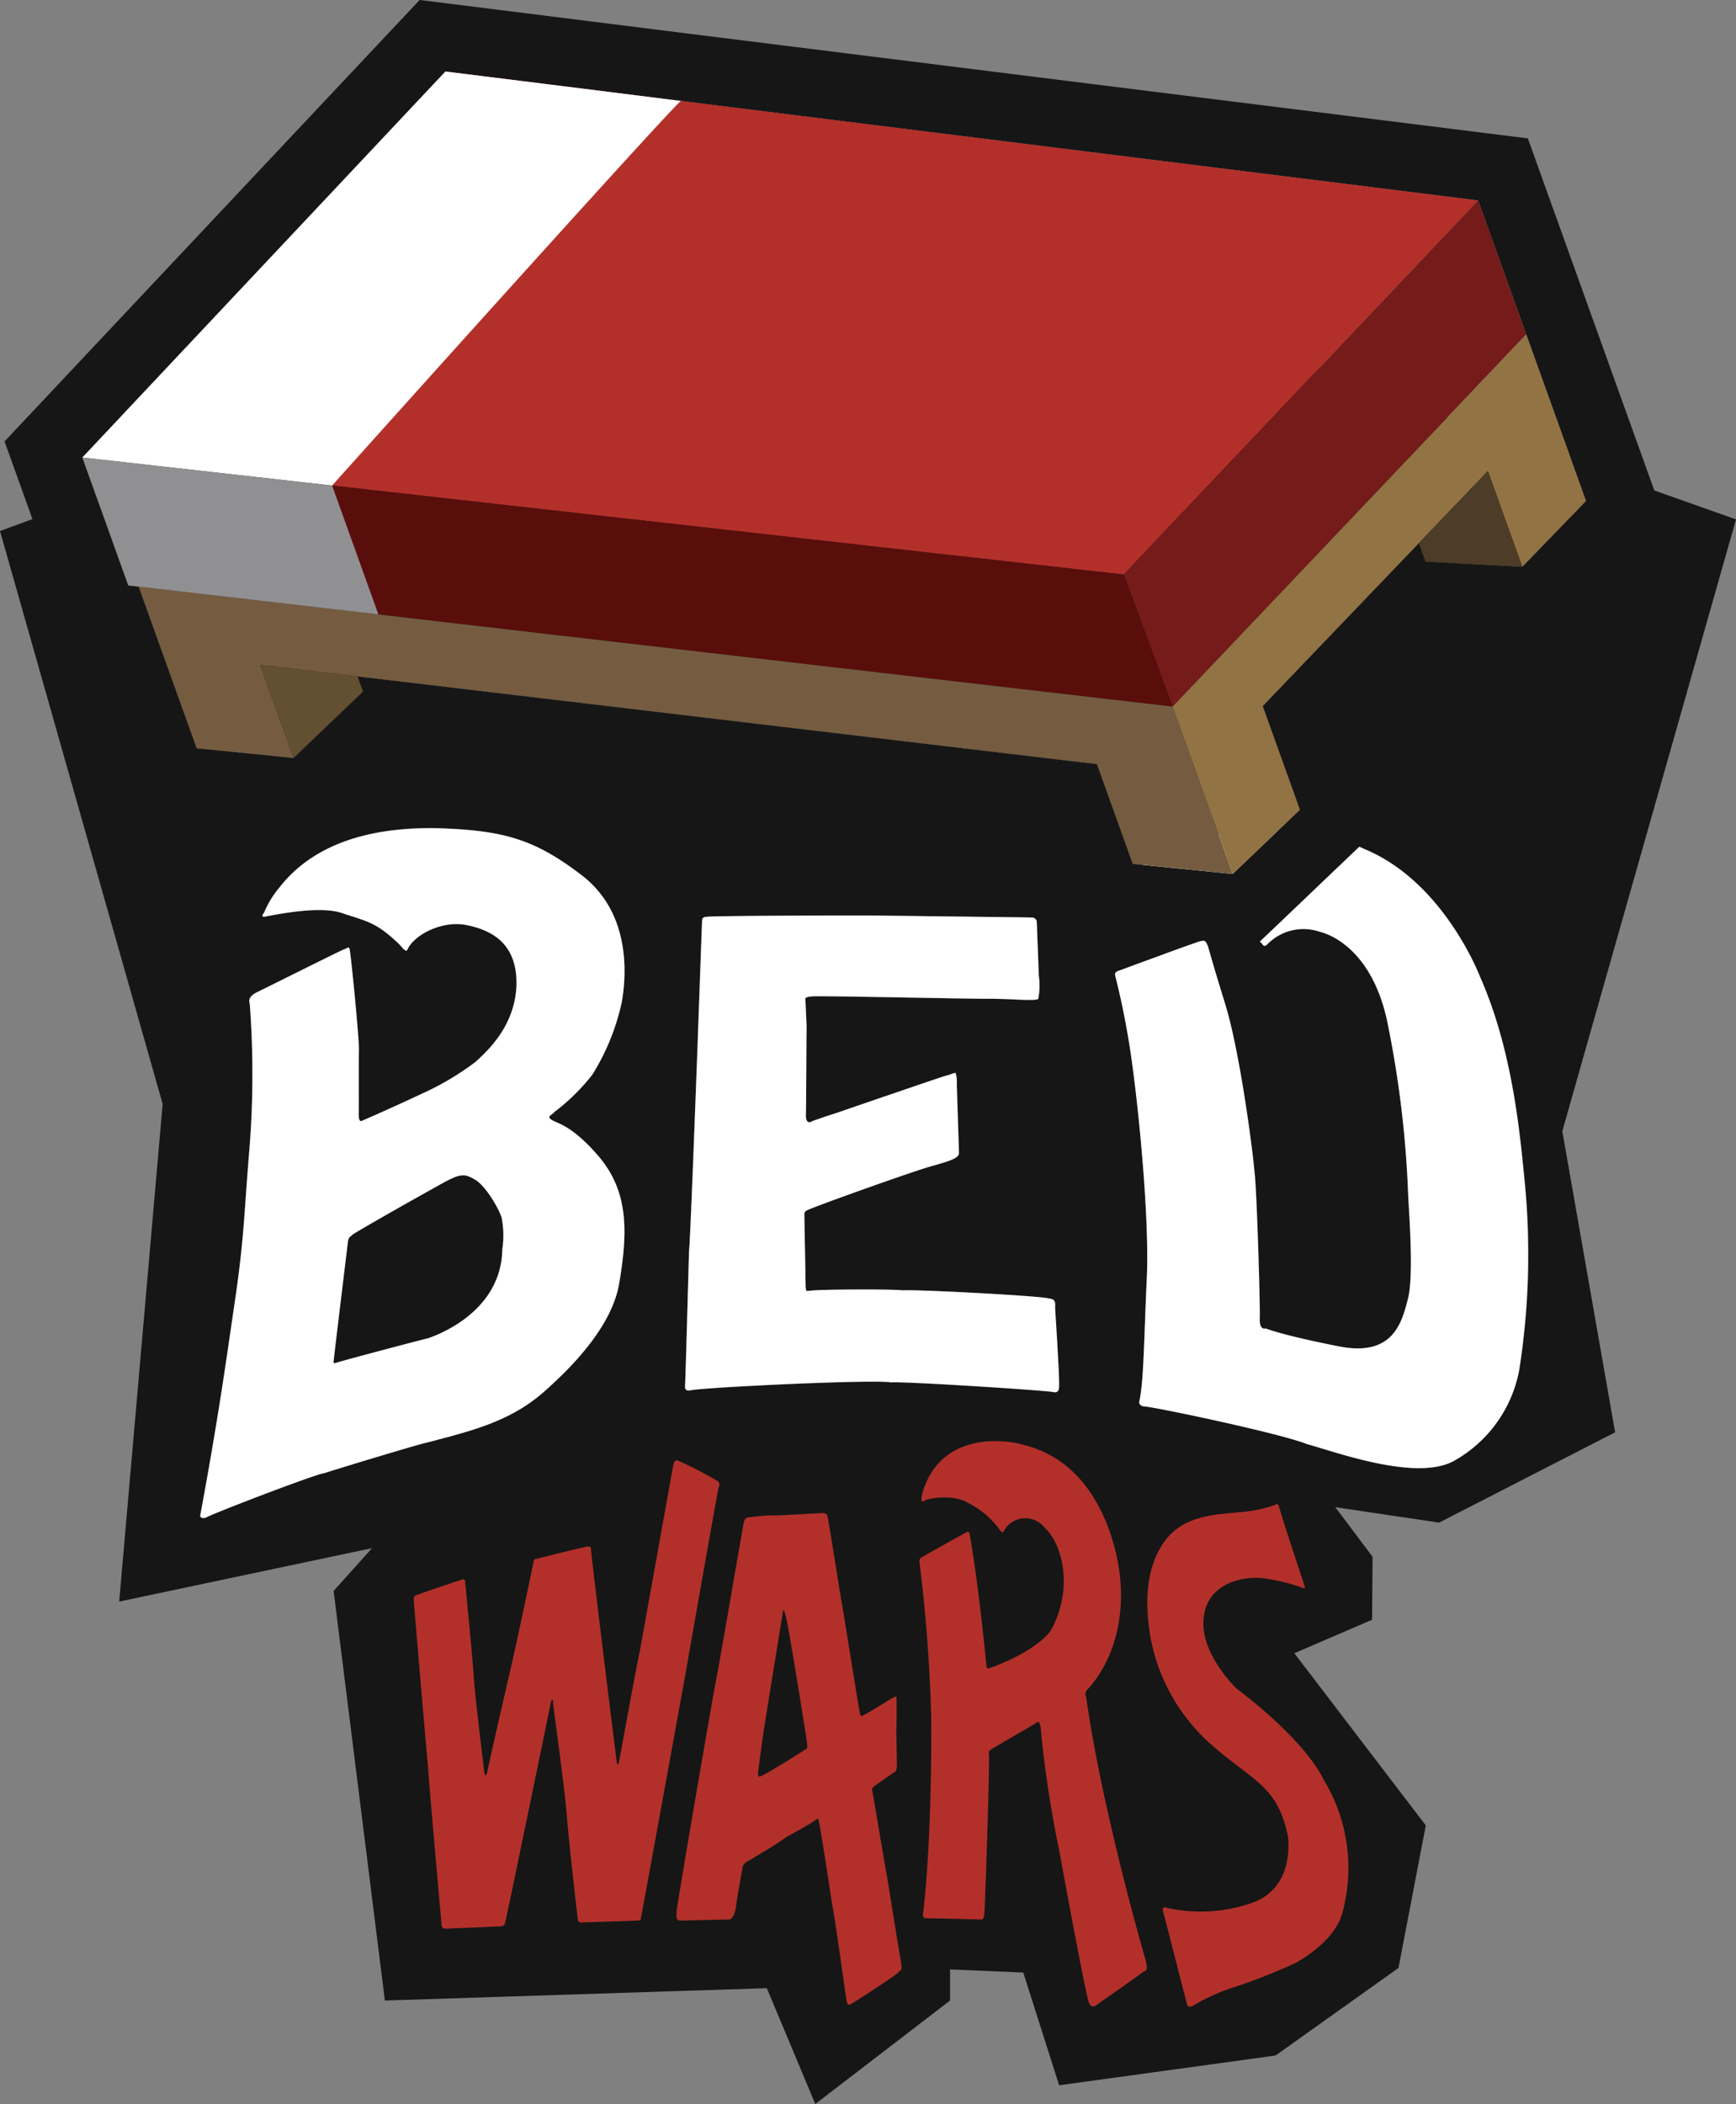 <svg id="Groupe_793" xmlns="http://www.w3.org/2000/svg" xmlns:xlink="http://www.w3.org/1999/xlink" viewBox="0 0 210.813 255.423">
  <rect x="0" y="0" width="210.813" height="255.423" fill="#808080" stroke="none"/>
  <path id="Tracé_303" d="M199.123,75.173l-7.747,7.991v.006l-11.736-.641-.808-2.251-18.977,19.785v.006l4.521,12.576-.006.006.006.006-2.4,2.289h-.013l-5.753,5.5-10.992-1.1-1.142-.115-4.348-12.108L49.934,96.471l.654,1.828-.006.006-8.427,8.068-11.749-1.18H30.4L23.352,85.575l-1.257-.141L18.17,74.519l.013-.006,9.222-3.4h.013l32-11.813L111.725,40.01,166.4,59.371,182.3,65l15.09,5.349h.006l1.725,4.823Z" transform="translate(-6.517 -14.351)" fill="#161616"/>
  <g id="Groupe_586">
    <g id="Groupe_585">
      <path id="Tracé_304" d="M210.813,63.054l-9.921-3.514-.539-1.5L187.245,21.561,185.539,16.8l-5.015-.628L83.724,4.1,55.108.513,50.959,0,48.092,3.046,4.008,49.914.552,53.588l1.706,4.746,1.68,4.682L0,64.465l19.752,69.551-5.278,60.412,30.713-6.49-4.675,5.2,6.227,49.721,46.38-1.5,5.887,14.064,16.366-12.563v-3.777l8.889.378,4.355,13.686,26.281-3.611,14.93-10.633,3.316-17.3L157.18,200.7l9.44-4.066.058-7.644-4.521-6.022,12.608,1.873,21.369-10.96-6.413-36.555ZM66.883,135.869c.616.526,2.309.468,5.746,4.425,3.572,4.175,3.707,8.824,2.552,15.571-.853,4.791-4.983,9.479-9.35,13.288-4.2,3.6-9.177,4.682-13.82,5.932-.814.115-11.807,3.463-12.647,3.758-.9.051-13.628,4.925-14.346,5.387-.75.212-.705-.25-.705-.25.058-.327.122-.648.18-.968,2.251-12.249,3.091-18.739,4.207-26.249,1-7.292.885-8.844,1.642-17.95a115,115,0,0,0-.013-16.988c-.071-.18-.276-.8.866-1.366,1.109-.532,10.485-5.227,10.62-5.227.372-.109.487-.372.635-.038.186.859,1.174,10.922,1.135,12.23-.045,1.424,0,6.593-.026,7.766-.032,1.27.475.834.475.834s2.969-1.27,7.2-3.251a34.174,34.174,0,0,0,6.509-3.861c1.789-1.61,4.791-4.573,4.977-9.3.1-4.81-2.642-6.689-6.291-7.356-2.847-.462-6.157,1.231-6.958,3.033-.115.257-.359.019-.526-.141a8.324,8.324,0,0,0-.738-.789c-2.642-2.45-3.623-2.495-6.747-3.54-2.777-.911-8.183.269-9.087.417-.923.224-.314-.423-.314-.423a11.747,11.747,0,0,1,1.853-3.053c4.528-5.83,12.1-7.439,19.72-7.208,7.619.3,11.364,1.34,17.123,5.785,5.836,4.573,5.323,11.993,4.765,15.25a27.592,27.592,0,0,1-3.6,8.889,25.149,25.149,0,0,1-4.6,4.515c-.115.263-.975.513-.436.879m61.727,32.22c.038.911-.263.968-.667.923-.282-.173-18.008-1.321-19.746-1.186-1.834-.4-23.741.648-24.428.988-.6.064-.584-.391-.584-.391.135-3.251.442-15.4.494-16.6.154-1.3.847-20.15.911-21.753.064-1.52.648-17.784.661-18.162s.026-.6.661-.609c.545-.122,18.617-.192,21.343-.141,2.546.045,17.989.212,17.989.237a.594.594,0,0,1,.654.462c.019.526.224,5.862.257,6.631a8.317,8.317,0,0,1-.077,2.783c-.359.3-3.6-.038-5.919-.013-2.4.019-20.477-.385-21.5-.3-1.109.083-.84.314-.84.622-.006.224.141,2.617.128,3.47s-.045,8.35-.071,10.03c-.122,1.693.744,1.033.744,1.033s1.629-.59,2.969-1c1.334-.468,13.16-4.521,13.262-4.521.661-.141,1.122-.449,1.218-.289a4.72,4.72,0,0,1,.122,1.353c.013.718.244,7.587.263,8.318.013.661-1.328,1.02-3.149,1.546-1.821.443-15.032,5.169-15.334,5.432a.453.453,0,0,0-.3.423c-.006.333.16,8.125.154,8.812.083.686-.013.519.686.5.6-.154,9.831-.212,11.127-.038,1.3-.141,16.969.673,17.752.994.891.083.718.59.738,1.206.026.532.539,8.344.475,9.241M43.417,82.12l.654,1.828-.006.006-8.427,8.068-11.749-1.18h-.006L16.835,71.224l-1.257-.141L11.653,60.168,10,55.551,10,55.544v-.006L54.088,8.683V8.677l.019.006.064.006.1.013c.058.006.122.013.205.026l.564.071,1.449.18.667.083.218.026,1.186.148.513.064,1.084.135.8.1.353.045.314.038q.895.106,1.847.231l.712.09,1.546.192,2,.25c.378.045.757.1,1.135.141.584.071,1.167.148,1.751.218.635.077,1.263.16,1.885.237,3.4.423,6.464.808,8.331,1.039l.93.115c.167.026.321.045.455.058l.314.038a1.124,1.124,0,0,0,.16.019l64.683,8.081,10.364,1.289,15.462,1.93,6.3.789h.006l11.364,31.655h.006l1.725,4.823.006.006-7.747,7.991v.006l-11.736-.641-.808-2.251L153.338,85.712v.006l4.521,12.576-.006.006.006.006-2.4,2.29h-.013l-5.753,5.5-10.992-1.1-1.142-.115-4.348-12.108Zm141.07,84.23a15.981,15.981,0,0,1-7.991,11.037c-4.611,2.469-14.436-1.174-17.822-2.091-3.239-1.308-18.912-4.6-19.746-4.553-.8-.135-.539-.738-.539-.738.545-2.674.539-7.952.9-15.238.25-7.24-.943-19.342-1.764-25.39a96.387,96.387,0,0,0-2.1-10.966c-.019-.314-.019-.314.34-.539.449-.135,1.7-.635,4.65-1.693,3.021-1.135,5.323-1.918,5.323-1.918.539-.058.622-.212.949.6.487,1.623.378,1.43,2.187,7.3,1.744,5.887,3.3,17.636,3.553,20.933s.635,15.725.552,17.1c.006,1.392.75,1.077.75,1.077,0,.019,2,.821,8.664,2.136,6.734,1.417,7.83-2.751,8.587-5.733.757-2.835.083-11.056.026-12.666a127.7,127.7,0,0,0-2.552-21.061c-2.091-9.69-8.164-10.813-8.164-10.825a6.125,6.125,0,0,0-6.368,1.5c-.417.468-.635-.032-.635-.032-.1-.1-.192-.192-.289-.282l2.373-2.257,8.17-7.792,1.533-1.462a6.405,6.405,0,0,1,.628.282c9.639,3.963,14.019,15.449,14.019,15.469,4.143,9.312,4.938,20.06,5.5,25.505a90.224,90.224,0,0,1-.725,22.3" fill="#161616"/>
      <path id="Tracé_305" d="M86.226,196.52c3.572,4.175,3.707,8.824,2.552,15.571-.853,4.791-4.983,9.479-9.35,13.288-4.2,3.6-9.177,4.682-13.82,5.932-.814.115-11.807,3.463-12.647,3.758-.9.051-13.628,4.925-14.346,5.387-.75.212-.705-.25-.705-.25.058-.327.122-.648.18-.968C40.34,226.989,41.18,220.5,42.3,212.989c1-7.292.885-8.844,1.642-17.95a115.008,115.008,0,0,0-.013-16.988c-.071-.18-.276-.8.866-1.366,1.109-.532,10.485-5.227,10.62-5.227.372-.109.487-.372.635-.038.186.859,1.174,10.922,1.135,12.23-.045,1.424,0,6.593-.026,7.766-.032,1.27.475.834.475.834s2.969-1.27,7.2-3.251a34.175,34.175,0,0,0,6.509-3.861c1.789-1.61,4.791-4.573,4.977-9.3.1-4.81-2.642-6.689-6.291-7.356-2.847-.462-6.157,1.231-6.958,3.033-.115.257-.359.019-.526-.141a8.327,8.327,0,0,0-.738-.789c-2.642-2.45-3.623-2.495-6.747-3.54-2.777-.911-8.183.269-9.087.417-.924.224-.314-.423-.314-.423a11.747,11.747,0,0,1,1.853-3.053c4.528-5.83,12.1-7.439,19.72-7.208,7.619.3,11.364,1.34,17.123,5.785,5.836,4.573,5.323,11.993,4.765,15.25a27.591,27.591,0,0,1-3.6,8.889,25.148,25.148,0,0,1-4.6,4.515c-.115.263-.975.513-.436.879.616.526,2.309.468,5.746,4.425" transform="translate(-13.597 -56.226)" fill="#161616"/>
      <path id="Tracé_306" d="M175.134,230.246c.038.911-.263.968-.667.924-.282-.173-18.008-1.321-19.746-1.186-1.834-.4-23.741.648-24.428.988-.6.064-.584-.391-.584-.391.135-3.251.443-15.4.494-16.6.154-1.3.847-20.15.911-21.753.064-1.52.648-17.784.661-18.162s.026-.6.661-.609c.545-.122,18.617-.192,21.343-.141,2.546.045,17.989.212,17.989.237a.594.594,0,0,1,.654.462c.019.526.224,5.862.257,6.631a8.319,8.319,0,0,1-.077,2.783c-.359.3-3.6-.038-5.919-.013-2.4.019-20.477-.385-21.5-.295-1.109.083-.84.314-.84.622-.006.224.141,2.617.128,3.47s-.045,8.35-.07,10.03c-.122,1.693.744,1.033.744,1.033s1.629-.59,2.969-1c1.334-.468,13.16-4.521,13.262-4.521.661-.141,1.122-.449,1.219-.289a4.722,4.722,0,0,1,.122,1.353c.013.718.244,7.587.263,8.318.013.661-1.328,1.02-3.149,1.546-1.821.443-15.032,5.169-15.334,5.432a.452.452,0,0,0-.295.423c-.006.334.16,8.125.154,8.812.083.686-.013.52.686.5.6-.154,9.831-.212,11.127-.038,1.3-.141,16.969.673,17.752.994.891.083.718.59.738,1.206.026.532.539,8.344.475,9.241" transform="translate(-46.525 -62.158)" fill="#161616"/>
      <path id="Tracé_307" d="M260.223,223.844a15.981,15.981,0,0,1-7.991,11.037c-4.611,2.469-14.436-1.174-17.822-2.091-3.239-1.308-18.912-4.6-19.746-4.553-.8-.135-.539-.738-.539-.738.545-2.674.539-7.952.9-15.238.25-7.24-.943-19.342-1.764-25.39a96.381,96.381,0,0,0-2.1-10.967c-.019-.314-.019-.314.34-.539.449-.135,1.7-.635,4.65-1.693,3.021-1.135,5.323-1.918,5.323-1.918.539-.058.622-.212.949.6.487,1.622.378,1.43,2.187,7.3,1.744,5.887,3.3,17.636,3.553,20.933s.635,15.725.552,17.1c.006,1.392.75,1.077.75,1.077,0,.019,2,.821,8.664,2.136,6.734,1.417,7.83-2.751,8.587-5.733.757-2.835.083-11.056.026-12.666a127.712,127.712,0,0,0-2.552-21.061c-2.091-9.69-8.164-10.813-8.164-10.825a6.125,6.125,0,0,0-6.368,1.5c-.417.468-.635-.032-.635-.032-.1-.1-.192-.192-.289-.282l2.373-2.257,8.17-7.792,1.533-1.462a6.4,6.4,0,0,1,.628.282c9.639,3.963,14.019,15.449,14.019,15.469,4.143,9.312,4.938,20.06,5.5,25.505a90.223,90.223,0,0,1-.725,22.3" transform="translate(-75.736 -57.494)" fill="#161616"/>
      <path id="Tracé_308" d="M80.48,192.1c-.539-.366.321-.616.436-.879a25.148,25.148,0,0,0,4.6-4.515,27.591,27.591,0,0,0,3.6-8.889c.558-3.258,1.071-10.678-4.765-15.25-5.759-4.444-9.5-5.483-17.123-5.785-7.619-.231-15.193,1.379-19.72,7.208a11.747,11.747,0,0,0-1.853,3.053s-.609.648.314.423c.9-.147,6.311-1.327,9.087-.417,3.123,1.045,4.1,1.09,6.747,3.54a8.327,8.327,0,0,1,.738.789c.167.16.41.4.526.141.8-1.8,4.111-3.5,6.958-3.033,3.649.667,6.394,2.546,6.291,7.356-.186,4.727-3.187,7.689-4.977,9.3A34.175,34.175,0,0,1,64.832,189c-4.233,1.982-7.189,3.251-7.2,3.251s-.507.436-.475-.834c.026-1.174-.019-6.343.026-7.766.038-1.308-.949-11.371-1.135-12.23-.147-.334-.263-.071-.635.038-.135,0-9.511,4.694-10.62,5.227-1.142.564-.936,1.186-.866,1.366a115.008,115.008,0,0,1,.013,16.988c-.757,9.107-.641,10.659-1.642,17.95-1.116,7.51-1.956,14-4.207,26.249-.058.321-.122.641-.18.968,0,0-.045.462.705.25.718-.462,13.442-5.336,14.346-5.387.84-.295,11.832-3.643,12.647-3.758,4.643-1.251,9.62-2.328,13.82-5.932,4.367-3.809,8.5-8.5,9.35-13.288,1.154-6.747,1.02-11.4-2.552-15.571-3.437-3.957-5.131-3.9-5.746-4.425m-5.887,15.757c-.109,7.555-7.721,10.389-8.978,10.819-1.289.314-10.768,2.815-11.236,3.008-.378.109-.269-.122-.218-.635.045-.532,1.7-14.16,1.7-14.16.154-.6.231-.423.539-.77.391-.3,6.766-3.938,9.633-5.515,3.239-1.841,3.732-2.059,5.163-1.212,1.353.7,3.008,3.636,3.309,4.65a11.129,11.129,0,0,1,.09,3.816" transform="translate(-13.597 -56.226)" fill="#fff"/>
      <path id="Tracé_309" d="M174.66,221.005c-.019-.616.154-1.122-.738-1.206-.782-.321-16.456-1.135-17.752-.994-1.3-.173-10.53-.115-11.127.038-.7.019-.6.186-.686-.5.006-.686-.16-8.478-.154-8.812a.452.452,0,0,1,.295-.423c.3-.263,13.513-4.989,15.334-5.432,1.821-.526,3.162-.885,3.149-1.546-.019-.731-.25-7.6-.263-8.318a4.722,4.722,0,0,0-.122-1.353c-.1-.16-.558.148-1.219.289-.1,0-11.928,4.053-13.262,4.521-1.34.41-2.969,1-2.969,1s-.866.661-.744-1.033c.026-1.68.051-9.177.07-10.03s-.135-3.245-.128-3.47c0-.308-.269-.539.84-.622,1.02-.09,19.092.314,21.5.295,2.315-.026,5.56.314,5.919.013a8.319,8.319,0,0,0,.077-2.783c-.032-.77-.237-6.105-.257-6.631a.594.594,0,0,0-.654-.462c0-.026-15.443-.192-17.989-.237-2.726-.051-20.8.019-21.343.141-.635.013-.641.237-.661.609s-.6,16.642-.661,18.162c-.064,1.6-.757,20.452-.911,21.753-.051,1.206-.359,13.352-.494,16.6,0,0-.019.455.584.391.686-.34,22.593-1.392,24.428-.988,1.738-.135,19.464,1.013,19.746,1.186.4.045.705-.013.667-.924.064-.9-.449-8.709-.475-9.241" transform="translate(-46.525 -62.158)" fill="#fff"/>
      <path id="Tracé_310" d="M227.689,156.955c-1.513.167-2.828.321-4.015.5h-.006a17.749,17.749,0,0,0-9.229,3.777l-.006.006,10.992,1.1,5.753-5.5a22.053,22.053,0,0,0-3.489.109M260.948,200.3c-.558-5.445-1.353-16.193-5.5-25.505,0-.019-4.38-11.505-14.019-15.469a6.4,6.4,0,0,0-.628-.282l-1.533,1.462L231.1,168.3l-2.373,2.257c.1.09.192.186.289.282,0,0,.218.5.635.032a6.125,6.125,0,0,1,6.368-1.5c0,.013,6.073,1.135,8.164,10.825a127.712,127.712,0,0,1,2.552,21.061c.058,1.61.731,9.831-.026,12.666-.757,2.982-1.853,7.151-8.587,5.733-6.663-1.315-8.664-2.116-8.664-2.136,0,0-.744.314-.75-1.077.083-1.379-.3-13.795-.552-17.1s-1.808-15.045-3.553-20.932c-1.809-5.868-1.7-5.676-2.187-7.3-.327-.808-.41-.654-.949-.6,0,0-2.3.782-5.323,1.918-2.95,1.058-4.2,1.558-4.65,1.693-.359.224-.359.224-.34.539a96.382,96.382,0,0,1,2.1,10.966c.821,6.048,2.014,18.149,1.764,25.39-.359,7.285-.353,12.563-.9,15.238,0,0-.263.6.539.738.834-.045,16.508,3.245,19.746,4.553,3.386.917,13.211,4.56,17.822,2.091a15.982,15.982,0,0,0,7.991-11.037,90.223,90.223,0,0,0,.725-22.3" transform="translate(-75.736 -56.25)" fill="#fff"/>
      <path id="Tracé_311" d="M84.587,291.135c.035.649.857,8.574,1.042,11.586.23,3,1.2,10.863,1.292,11.6s.33.069.33.069c.241-1.313,2.072-9.231,2.86-12.645.784-3.388,2.623-12.122,2.76-12.883.129-.622.3-.433.3-.433.179-.08,5.815-1.464,6.243-1.526.468-.1.45.264.45.264.008.7,3.012,25.09,3.132,25.829.074.594.234.242.234.242.119-.524,2.159-11.824,2.561-13.588.3-1.662,3.861-21.449,4.035-22.446.121-.875.536-.766.536-.765a43.827,43.827,0,0,1,4.884,2.521.525.525,0,0,1,.123.732c-.382,1.964-3.691,20.719-3.92,22.095-.295,1.673-5.447,29.961-5.441,29.838-.13.79-.175.649-.175.649-.206.07-6.565.23-7.119.26-.454.018-.437-.33-.437-.33s-1.059-8.9-1.382-13.12c-.378-4.056-1.53-12.172-1.62-13.09-.04-1-.275-.2-.275-.205-.115.652-5.437,26.438-5.523,26.635-.072.337-.131.473-.337.55-.258.071-6.884.307-6.882.315-.5.03-.519-.349-.519-.349-.105-1.171-1.385-15.377-1.67-19.4-.381-4.108-1.717-19.856-1.719-20.182,0-.428.179-.5.179-.5.307-.149,5.712-1.982,5.721-1.952.278-.148.338.225.338.225" transform="translate(-28.103 -99.154)" fill="#b3302a"/>
      <path id="Tracé_312" d="M155.031,342.176c-.311.385-5.5,3.731-5.7,3.81-.26.156-.469.235-.571-.313-.1-.469-1.367-9.778-1.721-11.515-.3-1.809-1.578-10.544-1.732-10.539-.1,0,.408-.446-.457.154s-3.418,1.972-3.417,1.973c-1.18.908-4.256,2.678-4.77,2.987a1.04,1.04,0,0,0-.575.9s-.62,3.346-.8,4.762c-.228,1.275-.743,1.359-.743,1.359q-3,.059-6.007.137c-.255-.067-.513.013-.432-1.092.074-1.024,4.588-27.228,4.814-28.205.212-.881,3.252-18.669,3.361-19.089.1-.464.348-.552.541-.569.242-.026,2.177-.257,2.806-.234.578.062,5.618-.285,6.2-.283.534-.02.628.306.675.764.1.388,1.428,8.819,1.621,9.9.2,1.01,2.01,12.473,2.207,13.462.149.918.4.351.6.35.249-.077,3.24-1.973,3.539-2.106.348-.137.348-.137.35.144,0,.21.017,3.389-.03,4.028,0,.569.064,2.928.069,3.933,0,.936-.248.934-.248.934s-2.416,1.651-2.566,1.8a.476.476,0,0,0-.151.581c.052.29,1.6,9.5,1.857,10.85.211,1.353,1.374,8.577,1.585,9.73.214,1.312.005,1-.3,1.388M143.91,314.055c-.187-1.283-2.293-14.587-2.631-15.439-.094-.333-.189-.6-.242-.326,0,.006-2.1,12.921-2.315,14.326-.222,1.492-.727,5.206-.73,5.419s-.009.571.6.19c.605-.243,4.855-2.882,5.007-3.023.2-.219.5.129.31-1.148" transform="translate(-45.944 -102.733)" fill="#b3302a"/>
      <path id="Tracé_313" d="M180.22,284.178c1.025,5.839,1.918,14.75,1.982,15.574.066.9.309.636.309.637,5.826-2.039,7.516-4.541,7.517-4.558,2.631-4.619,1.779-10.211-.8-12.619a2.982,2.982,0,0,0-4.857.446c-.135.444-.434.026-.434.026a10.292,10.292,0,0,0-3.928-3.374c-1.656-1.1-4.791-.6-5.272-.285-.433.31-.389-.144-.389-.144a4.5,4.5,0,0,1,.278-1.292c2.75-7.894,11.956-5.445,11.946-5.375,10.9,2.533,11.873,16.126,11.885,16.025.9,8.693-3.514,13.239-3.943,13.7a.8.8,0,0,0-.165.929c1.8,12.969,6.754,30.374,7.176,31.76.432,1.609.012,1.455-.24,1.6-.2.2-5.043,3.569-5.7,4.038-.71.528-.951-.453-.951-.453-.354-1.287-1.459-6.848-3.54-18.237a136.671,136.671,0,0,1-2.273-15c-.127-1.049-.513-.591-.513-.591-.194.173-5.122,2.971-5.517,3.257a.426.426,0,0,0-.241.557c.083,1.85-.482,18.646-.57,19.474-.09.751-.35.6-.658.592s-5.808-.144-6.425-.142c-.565,0-.315-.759-.314-.759,0-.076,0-.076,0-.151,1.087-9.388.954-23.219.954-23.221a189.693,189.693,0,0,0-1.41-18.927c-.1-.737.238-.727.238-.727.388-.28,5.413-3.074,5.413-3.048.383-.3.441.291.441.291" transform="translate(-62.45 -97.85)" fill="#b3302a"/>
      <path id="Tracé_314" d="M233.233,284.981c.142.7,2.946,9.159,3.074,9.564.18.512-.1.362-.1.362a21.269,21.269,0,0,0-3.9-1.044c-2.971-.7-7.8.259-8.21,4.649-.507,4.353,4.013,8.605,4.01,8.6,8.815,6.726,10.521,11,10.528,11.009a20.612,20.612,0,0,1,2.2,16.552c-1.07,2.995-4.215,4.948-5.538,5.713a70.649,70.649,0,0,1-8.177,3.182,24.837,24.837,0,0,0-4.346,2.043c-.661.289-.628-.073-.684-.146-.06-.109-2.756-10.771-2.933-11.311-.13-.572.231-.485.231-.485a18.941,18.941,0,0,0,10.775-.623c5.191-2.029,4.134-8.125,4.137-8.159-1.31-6.041-4.16-6.484-9.29-10.993a22.832,22.832,0,0,1-7.449-13.45c-.491-3.267-.684-7.535,1.606-10.967,2.263-3.383,6.1-3.457,9.175-3.784a16.056,16.056,0,0,0,4.48-.913c.243-.306.417.2.417.2" transform="translate(-77.922 -102.11)" fill="#b3302a"/>
      <path id="Tracé_315" d="M185.093,29.191,165.482,49.873,142.048,74.6,45.921,63.8,26.5,61.616h-.013L15.606,60.391H15.6L59.684,13.536V13.53l.019.006.064.006.1.013c.058.006.122.013.205.026l.564.071,1.449.18.667.083.218.026,1.186.148.513.064,1.084.135.8.1.353.045.314.038,1.847.231.712.09,1.546.192,2,.25c.378.045.757.1,1.135.141l1.751.218,1.885.237c3.4.423,6.464.808,8.331,1.039l.93.115c.167.026.321.045.455.058l.314.038a1.124,1.124,0,0,0,.16.019l64.683,8.081,10.364,1.289L178.8,28.4Z" transform="translate(-5.595 -4.853)" fill="#b3302a"/>
      <path id="Tracé_316" d="M255.816,37.95,261.652,54.2,218.71,99.388l-5.938-16.032Z" transform="translate(-76.318 -13.612)" fill="#751b19"/>
      <path id="Tracé_317" d="M147.987,116.838,51.546,105.653,22.436,102.28l-1.263-.147L17.261,91.224,15.6,86.606V86.6h.006l10.877,1.225H26.5l19.425,2.18,96.127,10.8Z" transform="translate(-5.595 -31.062)" fill="#590e0c"/>
      <path id="Tracé_318" d="M272.239,83.517l-7.741,8-4.175-11.627-8.376,8.735-18.97,19.791v.006L237.5,121l-.006.006-2.4,2.3h-.013l-5.753,5.49-1.751-4.88h-.006l-5.541-15.43,33.387-35.131,9.556-10.056,5.534,15.4Z" transform="translate(-79.639 -22.701)" fill="#927344"/>
      <path id="Tracé_319" d="M159.106,145.92,146.977,144.7l-4.349-12.107L41,120.536l4.062,11.311-11.753-1.175-7.047-19.622L151.81,125.609Z" transform="translate(-9.418 -39.832)" fill="#755c40"/>
      <path id="Tracé_320" d="M281.231,100.8l-11.736-.635-.808-2.251-.006-.006,8.376-8.735Z" transform="translate(-96.372 -31.984)" fill="#4d3c27"/>
      <path id="Tracé_321" d="M61.733,129.085l-.006.006L53.3,137.153,49.24,125.84l11.832,1.4.006.013Z" transform="translate(-17.662 -45.137)" fill="#634f31"/>
      <path id="Tracé_322" d="M88.3,17.109a.024.024,0,0,0-.019.006C87.6,17.538,70.734,36.207,58.5,49.8,51.443,57.646,45.921,63.8,45.921,63.8L26.5,61.616h-.013L15.606,60.391H15.6L59.684,13.536V13.53l.019.006.064.006.1.013c.058.006.122.013.205.026l.564.071,1.449.18.667.083.218.026,1.186.148.513.064,1.084.135.8.1.353.045.314.038,1.847.231.712.09,1.546.192,2,.25c.378.045.757.1,1.135.141l1.751.218,1.885.237c3.4.423,6.464.808,8.331,1.039l.93.115c.167.026.321.045.455.058s.231.032.314.038a1.124,1.124,0,0,0,.16.019c.006.006.006.006.013.006" transform="translate(-5.595 -4.853)" fill="#fff"/>
      <path id="Tracé_323" d="M51.546,105.653,22.436,102.28l-1.263-.147L17.261,91.224,15.6,86.606V86.6h.006l10.877,1.225H26.5l19.425,2.18Z" transform="translate(-5.595 -31.062)" fill="#909092"/>
      <path id="Tracé_324" d="M49.012,86.973h-.006l.654,1.834.006-.006ZM15.6,60.391h.006L59.684,13.536ZM59.684,13.53v.006H59.7Zm28.6,3.572a1.124,1.124,0,0,1-.16-.019l-.314-.038c-.135-.013-.289-.032-.455-.058l-.93-.115c-1.866-.231-4.932-.616-8.331-1.039L88.28,17.115H88.3l64.67,8.068Zm70.647,73.469,4.515,12.583.006-.006Zm0,0,4.515,12.583.006-.006Z" transform="translate(-5.595 -4.853)" fill="#161616"/>
    </g>
  </g>
</svg>
